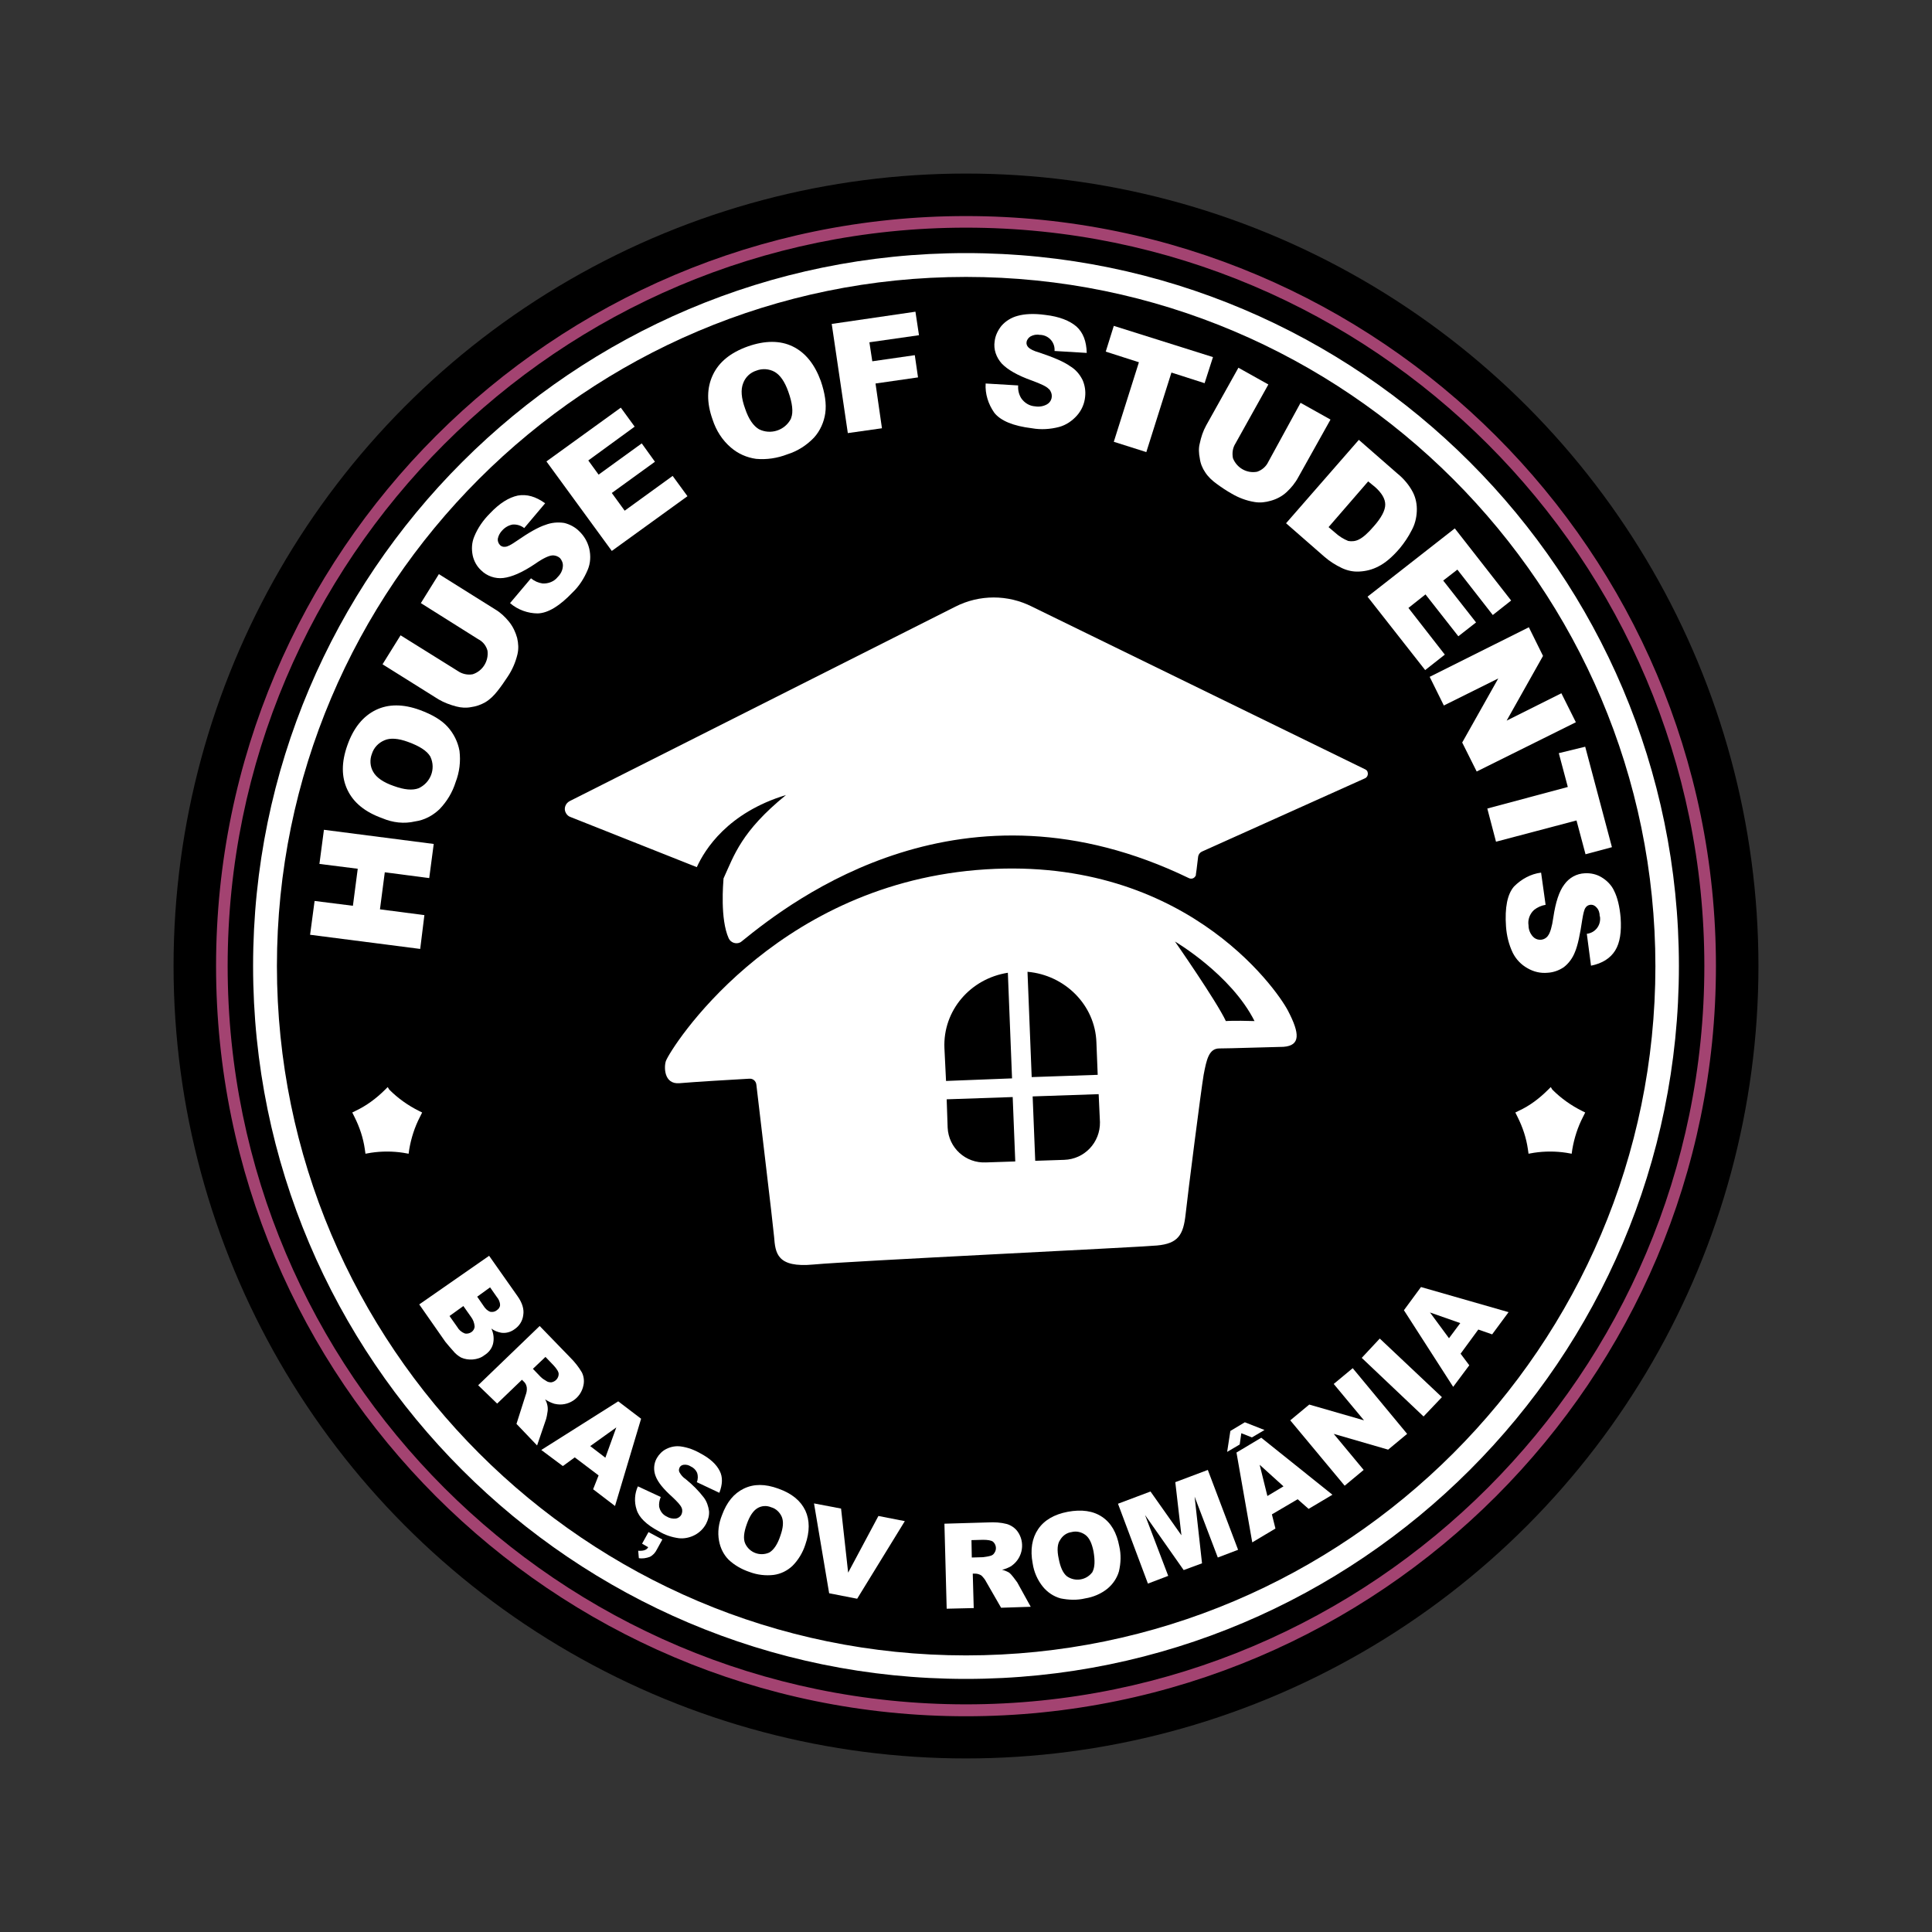 <svg xmlns="http://www.w3.org/2000/svg" xmlns:xlink="http://www.w3.org/1999/xlink" id="Layer_1" x="0px" y="0px" viewBox="0 0 600 600" style="enable-background:new 0 0 600 600;" xml:space="preserve"><rect x="0" y="0" width="600" height="600" fill="#333333" stroke="none"/><style type="text/css">	.st0{fill:#FFFFFF;}	.st1{fill:#A34371;}</style><g>	<circle cx="300" cy="300" r="246.1"></circle>	<path class="st0" d="M400,313.9c-3.7-7.1-33.3-49.1-96.8-43.7s-94.9,55.3-96.4,59.3c-0.6,1.7-0.7,7.3,4.2,6.9  c4.6-0.4,16.2-1.1,21.7-1.4c1.1-0.1,2.1,0.7,2.2,1.9c1,8.8,5.1,42.7,5.5,47.2c0.4,5,0.8,9.7,12.3,8.6c11.9-1.1,100.1-5.3,106.6-5.9  c6.6-0.6,8.2-3.3,8.9-9.7c0.7-6.5,4.8-38.6,5.6-43.3c0.9-4.7,1.6-8.2,4.9-8.2c3.2,0,14.9-0.4,19.9-0.5  C403.9,324.7,403.7,321,400,313.9z M293.3,325.5c-0.5-11.7,8.1-21.6,19.7-23.4l1.3,32.8l-20.5,0.8L293.3,325.5z M306.2,361  c-6.3,0.3-11.6-4.5-11.9-10.8l-0.3-8.8l20.5-0.7l0.8,20L306.2,361z M319.1,301.8c11.6,1,21,10.3,21.4,21.9l0.4,10.1l-20.5,0.7  L319.1,301.8z M330.5,360.2l-9,0.3l-0.8-20l20.5-0.7l0.4,8.7C341.7,354.8,336.8,360,330.5,360.2  C330.5,360.2,330.5,360.2,330.5,360.2L330.5,360.2z M380.7,317.1c-2.9-6.2-15.8-24.7-15.8-24.7s17.4,10.2,24.7,24.7  C383,316.9,380.7,317.1,380.7,317.1L380.7,317.1z"></path>	<path class="st0" d="M423.7,238.8l-103.2-50.4c-7.5-3.8-16.3-3.8-23.8,0l-119.8,60.4c-1.3,0.7-1.9,2.3-1.2,3.6  c0.3,0.6,0.8,1.1,1.4,1.3l39.3,15.6c2.5-5.5,9.6-16.9,27.7-22.4c-13.9,11.3-16.1,18.7-19.4,25.9c-0.1,1.5-1.1,12.6,1.6,18.6  c0.6,1.3,2.2,1.9,3.5,1.3c0.2-0.1,0.4-0.2,0.6-0.4c16.1-13.1,68.7-53.5,138.8-19.6c0.8,0.4,1.7,0.1,2.1-0.7  c0.1-0.1,0.1-0.3,0.1-0.5c0.3-1.8,0.5-4.2,0.7-5.5c0.1-0.6,0.5-1.2,1.1-1.5l50.5-22.7c0.9-0.3,1.3-1.2,1-2.1  C424.6,239.3,424.2,239,423.7,238.8z"></path>	<path class="st0" d="M481.6,337.6l-0.8,0.8c-2.7,2.7-5.7,5-9.2,6.6l-1,0.5l0.7,1.4c1.6,3.2,2.7,6.5,3.2,10l0.2,1.4l1.7-0.3  c3.3-0.5,6.7-0.5,10,0l1.7,0.3l0.2-1.4c0.6-3.5,1.7-6.9,3.3-10l0.7-1.4l-1-0.5c-3.4-1.7-6.5-3.9-9.2-6.6L481.6,337.6z"></path>	<path class="st0" d="M120.4,337.6l-0.8,0.8c-2.7,2.7-5.8,5-9.2,6.6l-1,0.5l0.7,1.4c1.6,3.2,2.7,6.5,3.2,10l0.2,1.4l1.7-0.3  c3.3-0.5,6.7-0.5,10,0l1.7,0.3l0.2-1.4c0.6-3.5,1.7-6.9,3.3-10l0.7-1.4l-1-0.5c-3.4-1.7-6.5-3.9-9.2-6.6L120.4,337.6z"></path>	<path class="st0" d="M300,521.4c-122.1,0-221.4-99.3-221.4-221.4S177.9,78.6,300,78.6S521.4,177.9,521.4,300S422.1,521.4,300,521.4  z M300,86C182,86,86,182,86,300S182,514.1,300,514.1s214.1-96,214.1-214S418,86,300,86L300,86z"></path>	<path class="st1" d="M300,533C171.5,533,67.1,428.5,67.1,300S171.6,67.1,300,67.1S532.9,171.6,532.9,300S428.5,533,300,533z   M300,70.7C173.6,70.7,70.7,173.6,70.7,300S173.6,529.3,300,529.3S529.3,426.4,529.3,300S426.4,70.7,300,70.7L300,70.7z"></path>	<path class="st0" d="M151.9,390l8.8,12.5c1.5,2.1,2.1,4.1,1.8,5.9c-0.2,1.8-1.2,3.4-2.7,4.4c-1.2,0.9-2.7,1.3-4.1,1.1  c-1.1-0.2-2.2-0.6-3.1-1.3c0.7,1.5,0.9,3.2,0.5,4.8c-0.4,1.5-1.4,2.7-2.7,3.5c-1,0.8-2.3,1.2-3.6,1.3c-1.2,0.1-2.5-0.1-3.6-0.6  c-0.9-0.5-1.8-1.2-2.5-2.1c-0.8-0.9-1.6-1.8-2.4-2.8l-8.1-11.6L151.9,390z M139.6,408.7l2.4,3.4c0.5,0.9,1.3,1.6,2.3,2  c0.7,0.2,1.5,0,2.1-0.4c0.6-0.4,1-1.1,1-1.8c-0.1-1.1-0.5-2.1-1.1-2.9l-2.4-3.4L139.6,408.7z M148.2,402.7l2,2.9  c0.5,0.8,1.2,1.5,2.1,1.8c0.7,0.1,1.4,0,2-0.5c0.6-0.4,1-1,1-1.6c0-0.9-0.4-1.8-1-2.5l-2.1-3L148.2,402.7z"></path>	<path class="st0" d="M148.5,430.2l19.1-18.4l9.5,9.8c1.4,1.4,2.6,2.9,3.6,4.6c0.6,1.2,0.8,2.6,0.5,4c-0.8,4.1-4.8,6.7-8.8,5.8  c-0.2,0-0.3-0.1-0.4-0.1c-1-0.3-1.9-0.8-2.7-1.3c0.7,1.2,1,2.7,0.7,4.1c-0.1,0.7-0.2,1.3-0.4,2l-2.8,8.2l-6.4-6.7l2.8-8.8  c0.3-0.8,0.5-1.6,0.4-2.5c-0.1-0.7-0.4-1.4-1-1.9l-0.5-0.5l-7.7,7.4L148.5,430.2z M165.5,425.1l2.4,2.5c0.5,0.5,1.1,0.9,1.8,1.3  c0.4,0.3,1,0.4,1.5,0.4c1.3-0.2,2.3-1.3,2.3-2.6c0-0.7-0.6-1.6-1.6-2.7l-2.5-2.6L165.5,425.1z"></path>	<path class="st0" d="M185.9,458.2l-7.4-5.6l-3.7,2.7l-6.7-5l23.9-15.1l7.1,5.4l-8.1,27.1l-6.8-5.2L185.9,458.2z M188,452.7l3.4-9.4  l-8.1,5.8L188,452.7z"></path>	<path class="st0" d="M198.1,461.6l7.1,3.3c-0.4,1-0.6,2-0.5,3c0.3,1.4,1.1,2.5,2.4,3.1c0.8,0.5,1.8,0.7,2.8,0.6  c0.7-0.1,1.4-0.6,1.7-1.2c0.3-0.6,0.4-1.4,0.1-2.1c-0.3-0.8-1.3-1.9-2.9-3.4c-2.8-2.5-4.5-4.6-5.2-6.5c-0.7-1.8-0.6-3.9,0.4-5.6  c0.7-1.2,1.7-2.2,2.9-2.8c1.4-0.7,2.9-1,4.5-0.8c2.2,0.3,4.3,1.1,6.2,2.2c3,1.6,4.9,3.4,5.9,5.4c1,1.9,0.9,4.2-0.1,6.8l-7-3.3  c0.4-0.9,0.4-2,0.1-2.9c-0.4-0.9-1.1-1.6-2-2c-0.6-0.4-1.4-0.6-2.2-0.5c-0.6,0.1-1.1,0.4-1.3,1c-0.2,0.4-0.2,0.9,0,1.3  c0.5,0.9,1.1,1.6,2,2.2c2.1,1.7,4,3.6,5.6,5.7c0.9,1.2,1.4,2.7,1.6,4.2c0.1,1.4-0.3,2.7-0.9,3.9c-0.8,1.5-2,2.7-3.5,3.5  c-1.5,0.8-3.3,1.2-5,1c-2.2-0.3-4.3-1-6.1-2.1c-4-2.1-6.3-4.4-7-6.8C196.9,466.4,197.1,463.8,198.1,461.6z M201.4,475.8l4.3,2.3  l-1.7,3.1c-0.5,1-1.2,1.8-2.2,2.3c-1.1,0.4-2.3,0.6-3.4,0.4l-0.2-2.3c1.6,0.1,2.6-0.2,3.1-1.1l-1.9-1.1L201.4,475.8z"></path>	<path class="st0" d="M224.2,470.6c1.5-4.1,3.7-6.8,6.8-8.3c3.1-1.5,6.6-1.5,10.7,0c4.2,1.5,6.9,3.7,8.4,6.8c1.4,3,1.4,6.6,0,10.6  c-0.8,2.5-2.2,4.8-4,6.6c-1.6,1.5-3.6,2.5-5.8,2.8c-2.5,0.3-5.1,0-7.5-0.9c-2.4-0.8-4.7-2.1-6.5-3.8c-1.6-1.6-2.6-3.7-3-5.9  C222.8,475.8,223.2,473.1,224.2,470.6z M231.9,473.4c-0.9,2.5-1.1,4.5-0.5,5.9c1.3,2.9,4.6,4.1,7.4,2.9c0.1,0,0.1-0.1,0.2-0.1  c1.3-0.8,2.5-2.5,3.4-5.3c0.8-2.3,1-4.2,0.4-5.7c-0.6-1.4-1.8-2.6-3.3-3c-1.4-0.6-3-0.5-4.3,0.3  C233.9,469.2,232.8,470.8,231.9,473.4L231.9,473.4z"></path>	<path class="st0" d="M252.8,466.9l8.4,1.6l2.2,19.9l9.4-17.6l8.2,1.6l-14.8,24.1l-8.7-1.7L252.8,466.9z"></path>	<path class="st0" d="M294,499.6l-0.7-26.4l13.6-0.4c2-0.1,3.9,0,5.8,0.5c1.3,0.4,2.5,1.2,3.3,2.3c2.4,3.3,1.7,8-1.6,10.5  c-0.1,0.1-0.3,0.2-0.4,0.3c-0.9,0.5-1.8,0.9-2.8,1.1c0.8,0.2,1.5,0.5,2.2,0.9c0.5,0.4,0.9,0.9,1.3,1.4c0.4,0.5,0.8,1.1,1.2,1.6  l4.2,7.6l-9.2,0.3l-4.6-8c-0.4-0.8-0.9-1.4-1.5-2c-0.6-0.4-1.3-0.6-2-0.6h-0.7l0.3,10.7L294,499.6z M301.8,483.7l3.5-0.1  c0.7-0.1,1.5-0.2,2.2-0.4c0.5-0.1,1-0.4,1.3-0.9c0.8-1.1,0.6-2.6-0.4-3.5c-0.5-0.4-1.6-0.6-3.1-0.6l-3.6,0.1L301.8,483.7z"></path>	<path class="st0" d="M320.7,485.5c-0.8-4.2-0.2-7.8,1.7-10.6c1.9-2.8,5-4.6,9.2-5.4c4.3-0.8,7.9-0.3,10.7,1.6  c2.8,1.9,4.5,4.9,5.3,9.1c0.6,2.6,0.5,5.2-0.1,7.8c-0.6,2.1-1.9,4-3.6,5.4c-2,1.6-4.4,2.6-6.9,3c-2.5,0.6-5.1,0.5-7.6,0  c-2.2-0.6-4.1-1.9-5.5-3.6C322.2,490.7,321.1,488.2,320.7,485.5z M328.8,484.1c0.5,2.6,1.3,4.4,2.5,5.4c2.5,1.8,6,1.3,7.9-1.2  c0.1-0.1,0.1-0.1,0.1-0.2c0.7-1.3,0.8-3.4,0.3-6.3c-0.5-2.5-1.3-4.2-2.5-5.1c-1.2-0.9-2.8-1.3-4.3-0.9c-1.5,0.2-2.8,1.1-3.6,2.5  C328.4,479.4,328.2,481.4,328.8,484.1L328.8,484.1z"></path>	<path class="st0" d="M347.2,467l10.1-3.8l9.6,13.6l-1.9-16.5l10.1-3.8l9.4,24.8l-6.3,2.4l-7.2-18.9l2.3,20.7l-5.7,2.1l-12-17.1  l7.2,18.9l-6.3,2.4L347.2,467z"></path>	<path class="st0" d="M382.1,444.4l4.5-2.7l6.1,2.4l-3.9,2.3l-3.3-1.3l-0.5,3.5l-3.9,2.3L382.1,444.4z M403,465.6l-8,4.7l1.1,4.4  l-7.2,4.3l-4.9-27.9l7.7-4.6l22.1,17.7l-7.4,4.4L403,465.6z M398.6,461.6l-7.4-6.7l2.4,9.7L398.6,461.6z"></path>	<path class="st0" d="M400.7,441.1l5.9-4.9l17,4.9l-9.4-11.3l5.9-4.9l16.9,20.4l-5.9,4.9l-16.9-4.9l9.3,11.2l-5.9,4.9L400.7,441.1z"></path>	<path class="st0" d="M422.9,421.7l5.6-6l19.3,18.2l-5.7,6L422.9,421.7z"></path>	<path class="st0" d="M459.1,412.9l-5.5,7.5l2.7,3.6l-5,6.7L436,406.9l5.3-7.2l27.2,7.8l-5.1,6.9L459.1,412.9z M453.5,410.9  l-9.4-3.3l5.9,8L453.5,410.9z"></path>	<path class="st0" d="M96.3,290.3l1.4-10.5l11.9,1.5l1.5-11.5l-11.9-1.5l1.4-10.6l34.1,4.4l-1.4,10.6l-13.8-1.8l-1.5,11.5l13.8,1.8  l-1.3,10.5L96.3,290.3z"></path>	<path class="st0" d="M118.7,254.1c-5.3-1.9-8.9-4.8-10.8-8.8c-1.9-4-1.9-8.6,0-13.9c1.9-5.4,4.9-9,8.8-10.9c3.9-1.9,8.5-1.9,13.7,0  c3.8,1.4,6.7,3.1,8.6,5.2c1.9,2.1,3.2,4.7,3.7,7.5c0.4,3.3,0,6.6-1.2,9.7c-1,3.2-2.7,6-5,8.4c-2.1,2-4.7,3.4-7.6,3.8  C125.5,255.9,122,255.5,118.7,254.1z M122.3,244.1c3.3,1.2,5.8,1.4,7.7,0.7c3.7-1.7,5.4-6,3.7-9.7c0-0.1-0.1-0.2-0.1-0.2  c-1-1.7-3.3-3.2-6.9-4.5c-3-1.1-5.5-1.3-7.3-0.5c-1.9,0.8-3.3,2.3-3.9,4.2c-0.7,1.8-0.6,3.9,0.4,5.6  C116.9,241.5,119.1,243,122.3,244.1z"></path>	<path class="st0" d="M130.7,187.3l5.6-9l17.4,10.9c1.7,1,3.1,2.3,4.4,3.9c1.2,1.5,2,3.2,2.5,5c0.4,1.7,0.5,3.4,0.1,5.1  c-0.6,2.5-1.6,4.8-3,6.9c-1,1.5-2,3-3.2,4.5c-1.1,1.4-2.3,2.6-3.8,3.5c-1.4,0.8-2.9,1.3-4.4,1.5c-1.5,0.3-3.1,0.2-4.6-0.2  c-1.9-0.5-3.8-1.2-5.5-2.2l-17.4-10.9l5.6-9l17.8,11.1c1.3,0.9,3,1.3,4.6,1c3.1-1,5-4.1,4.6-7.3c-0.4-1.6-1.5-2.9-2.9-3.6  L130.7,187.3z"></path>	<path class="st0" d="M158.4,187.3l6.5-7.7c1.1,0.9,2.3,1.4,3.6,1.6c1.8,0.1,3.6-0.6,4.7-2c0.9-0.9,1.5-2,1.6-3.3  c0.1-1-0.3-1.9-0.9-2.6c-0.7-0.6-1.6-0.9-2.5-0.8c-1,0.1-2.8,0.9-5.2,2.6c-4,2.7-7.3,4.1-9.9,4.4c-2.5,0.3-5.1-0.6-6.9-2.4  c-1.3-1.2-2.2-2.8-2.6-4.6c-0.4-2-0.3-4,0.5-5.9c1.1-2.7,2.8-5.1,4.8-7.1c3-3.2,5.9-5,8.7-5.6c2.8-0.5,5.6,0.3,8.5,2.4l-6.5,7.7  c-1-0.8-2.3-1.2-3.6-1.1c-1.2,0.2-2.4,0.9-3.2,1.8c-0.7,0.7-1.2,1.6-1.4,2.6c-0.1,0.7,0.2,1.5,0.7,2c0.4,0.4,1,0.6,1.6,0.5  c0.7,0,1.8-0.6,3.4-1.7c3.9-2.7,6.9-4.4,9.1-5.1c1.8-0.7,3.8-0.9,5.8-0.6c1.7,0.4,3.4,1.3,4.6,2.5c1.6,1.5,2.7,3.4,3.2,5.5  c0.5,2.2,0.4,4.5-0.5,6.6c-1.1,2.6-2.6,5-4.7,7c-4,4.2-7.6,6.4-10.8,6.5C164,190.5,160.8,189.4,158.4,187.3z"></path>	<path class="st0" d="M169.7,143.3l23.1-16.7l4.3,5.9L182.7,143l3.2,4.4l13.4-9.7l4.1,5.7l-13.4,9.7l4,5.5l14.9-10.8l4.6,6.3  l-23.5,17L169.7,143.3z"></path>	<path class="st0" d="M221.3,130.3c-1.9-5.3-1.8-9.9,0.1-13.9c1.9-4,5.5-6.9,10.8-8.8c5.4-1.9,10.1-1.9,14,0  c3.9,1.9,6.8,5.5,8.7,10.7c1.3,3.8,1.8,7.1,1.4,10c-0.4,2.8-1.6,5.5-3.5,7.6c-2.3,2.4-5.1,4.2-8.3,5.2c-3.1,1.2-6.4,1.7-9.7,1.4  c-2.9-0.4-5.6-1.6-7.8-3.5C224.3,136.7,222.4,133.7,221.3,130.3z M231.4,126.9c1.1,3.3,2.6,5.4,4.3,6.4c3.6,1.8,8,0.4,9.9-3.2  c0-0.1,0.1-0.2,0.1-0.3c0.7-1.8,0.4-4.6-0.9-8.2c-1.1-3.1-2.5-5.1-4.2-6.1c-1.8-1-3.9-1.1-5.7-0.4c-1.9,0.6-3.4,2-4.1,3.9  C230,121,230.2,123.6,231.4,126.9z"></path>	<path class="st0" d="M258.3,100.6l26-3.8l1.1,7.3l-15.4,2.2l0.9,5.9l13.2-1.9l1,6.9l-13.2,1.9l2,13.9l-10.6,1.5L258.3,100.6z"></path>	<path class="st0" d="M306.1,119.1l10.1,0.6c-0.1,1.4,0.2,2.7,0.9,3.9c1,1.5,2.6,2.5,4.4,2.6c1.2,0.2,2.5,0,3.6-0.6  c1.5-0.8,2-2.7,1.1-4.2c-0.1-0.2-0.3-0.5-0.5-0.6c-0.7-0.8-2.5-1.6-5.2-2.6c-4.5-1.6-7.6-3.4-9.4-5.3c-1.7-1.9-2.6-4.4-2.2-6.9  c0.2-1.8,1-3.4,2.1-4.8c1.3-1.5,3.1-2.6,5-3.1c2.1-0.6,5-0.8,8.6-0.3c4.4,0.5,7.6,1.8,9.7,3.6c2.1,1.9,3.1,4.6,3.2,8.2l-10-0.6  c0.2-2.6-1.7-4.8-4.3-5c-0.1,0-0.2,0-0.3,0c-1-0.2-2,0-2.9,0.5c-0.6,0.4-1.1,1-1.2,1.8c-0.1,0.6,0.2,1.2,0.6,1.6  c0.5,0.5,1.6,1.1,3.4,1.6c4.5,1.5,7.7,2.9,9.5,4.2c1.7,1,3,2.5,3.9,4.3c0.7,1.6,1,3.4,0.8,5.2c-0.2,2.2-1.1,4.2-2.5,5.8  c-1.5,1.7-3.4,3-5.6,3.6c-2.7,0.7-5.6,0.9-8.4,0.4c-5.8-0.7-9.7-2.3-11.7-4.8C306.9,125.5,305.9,122.3,306.1,119.1z"></path>	<path class="st0" d="M345.9,101.2l30.8,9.7l-2.6,8.1l-10.3-3.3l-7.8,24.7l-10.1-3.2l7.8-24.7l-10.3-3.3L345.9,101.2z"></path>	<path class="st0" d="M403.9,125.1l9.3,5.2l-10,17.9c-0.9,1.7-2.2,3.3-3.6,4.6c-1.4,1.3-3.1,2.2-4.9,2.7c-1.7,0.5-3.4,0.7-5.1,0.4  c-2.5-0.4-4.9-1.3-7.1-2.6c-1.6-0.9-3.1-1.9-4.6-3c-1.4-1-2.7-2.2-3.6-3.6c-0.9-1.3-1.5-2.8-1.7-4.4c-0.3-1.5-0.4-3.1,0-4.6  c0.4-1.9,1-3.8,2-5.6l10-17.9l9.3,5.2l-10.2,18.3c-0.9,1.4-1.1,3-0.8,4.6c1.2,3,4.3,4.8,7.5,4.2c1.5-0.5,2.8-1.6,3.5-3.1  L403.9,125.1z"></path>	<path class="st0" d="M422,136.6l11.9,10.4c2,1.6,3.7,3.6,4.9,5.9c0.9,1.8,1.3,3.8,1.2,5.9c-0.1,2.1-0.6,4.1-1.6,5.9  c-1,2-2.3,3.9-3.7,5.6c-2.4,2.8-4.6,4.6-6.6,5.6c-1.9,1-3.9,1.5-6,1.6c-1.9,0.1-3.7-0.3-5.4-1.1c-1.9-0.9-3.8-2.1-5.4-3.5  l-11.9-10.4L422,136.6z M424.9,149.5l-12.3,14.2l2,1.7c1.2,1.1,2.6,2,4.1,2.6c1.1,0.2,2.3,0.1,3.4-0.5c1.2-0.6,2.7-1.9,4.5-4  c2.4-2.7,3.6-5,3.6-6.8c0-1.8-1.1-3.6-3.1-5.4L424.9,149.5z"></path>	<path class="st0" d="M451.8,164.1l17.5,22.4l-5.7,4.5l-11-14.1l-4.4,3.4l10.2,13l-5.5,4.3l-10.2-13l-5.3,4.2l11.3,14.5l-6.1,4.8  l-17.9-22.8L451.8,164.1z"></path>	<path class="st0" d="M474.8,194.8l4.4,8.9l-11.3,20.1l17-8.5l4.5,9l-30.8,15.3l-4.5-9l11.2-19.9l-16.9,8.4l-4.4-8.9L474.8,194.8z"></path>	<path class="st0" d="M492.3,231.9l8.3,31.2l-8.2,2.2l-2.8-10.5l-25,6.6l-2.7-10.3l25-6.7l-2.8-10.5L492.3,231.9z"></path>	<path class="st0" d="M478.6,271l1.4,10c-1.3,0.2-2.6,0.8-3.6,1.6c-1.3,1.2-2,3-1.7,4.8c0,1.3,0.5,2.5,1.3,3.4  c1.1,1.3,3.1,1.4,4.3,0.3c0.2-0.2,0.4-0.4,0.5-0.6c0.6-0.8,1.2-2.7,1.6-5.6c0.7-4.7,1.8-8.1,3.4-10.2c1.5-2.1,3.8-3.4,6.4-3.5  c1.8-0.1,3.6,0.3,5.1,1.2c1.7,1,3.2,2.5,4,4.3c1,2,1.7,4.8,2,8.3c0.3,4.4-0.2,7.8-1.7,10.2c-1.5,2.4-4,4-7.5,4.7l-1.3-9.9  c2.6-0.3,4.4-2.6,4.1-5.2c0-0.1,0-0.2-0.1-0.3c0-1-0.3-2-1-2.7c-0.5-0.6-1.2-0.9-2-0.8c-0.6,0.1-1.1,0.4-1.4,0.9  c-0.4,0.5-0.7,1.8-1,3.6c-0.7,4.7-1.4,8.1-2.3,10.2c-0.7,1.8-1.9,3.5-3.5,4.7c-1.5,1-3.2,1.6-5,1.7c-2.2,0.2-4.3-0.3-6.2-1.4  c-2-1.1-3.6-2.8-4.6-4.8c-1.2-2.5-1.9-5.3-2.1-8.2c-0.4-5.8,0.4-10,2.5-12.4C472.5,273,475.4,271.4,478.6,271z"></path></g></svg>